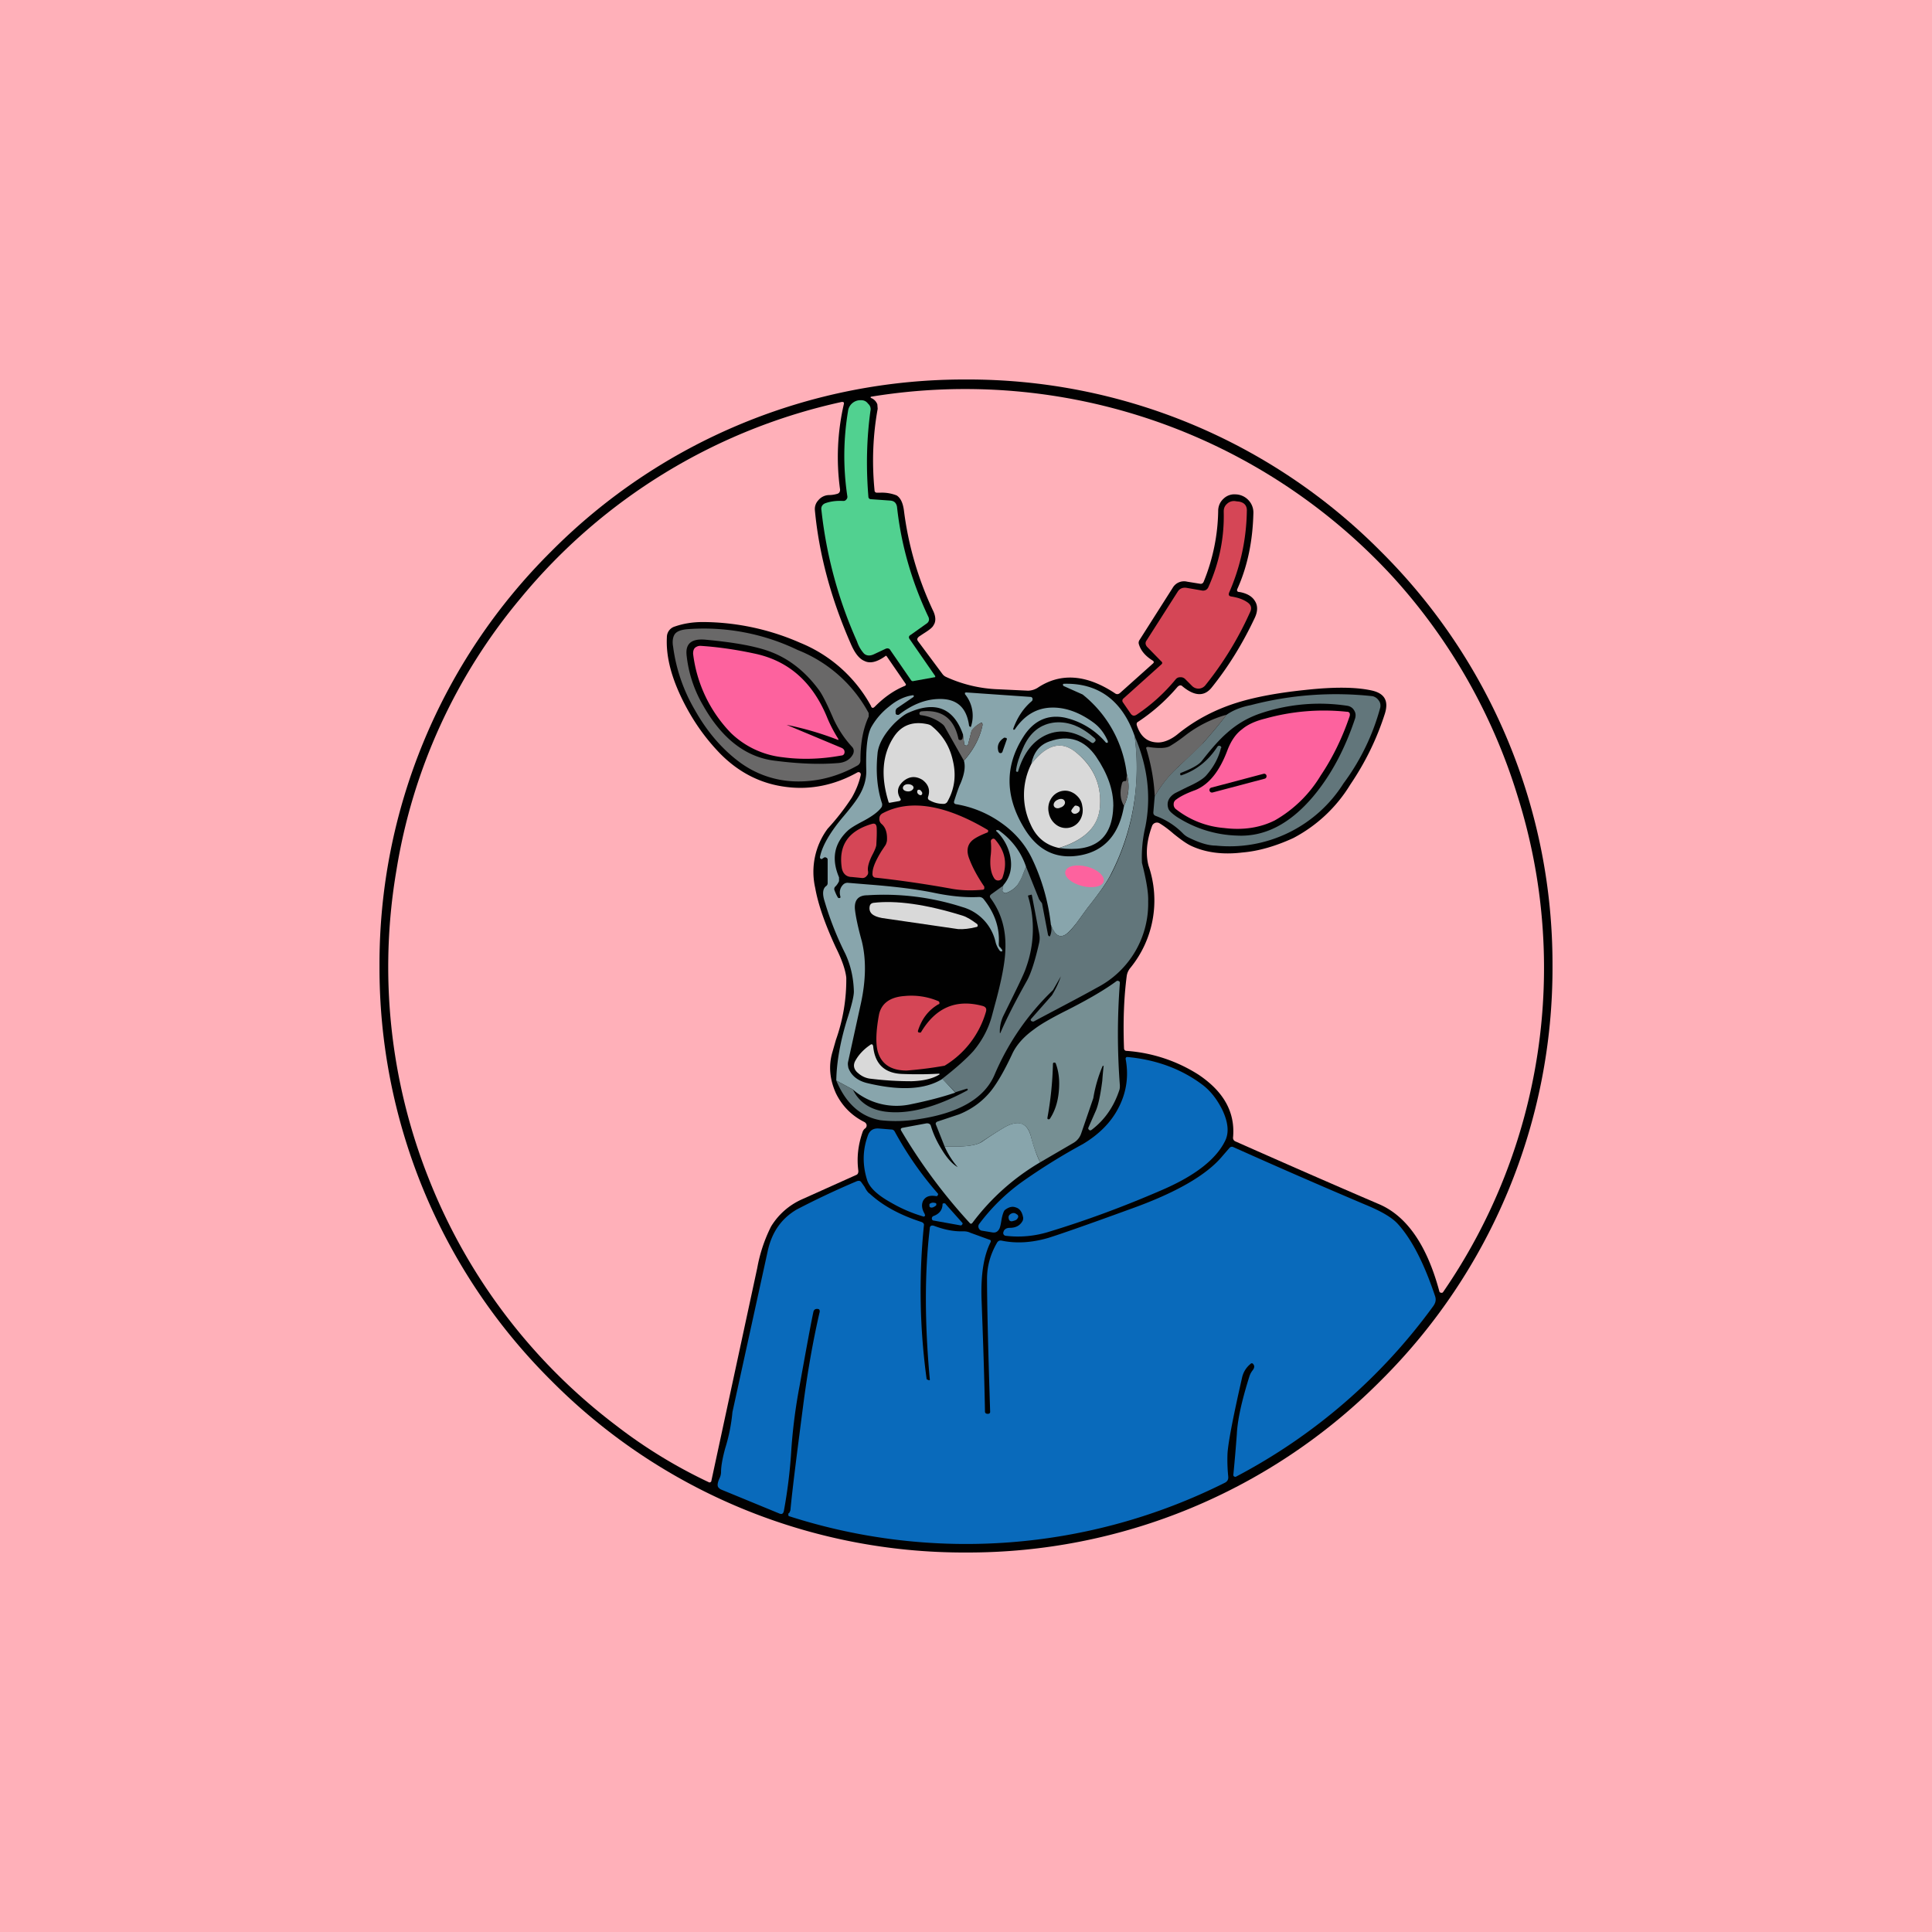 <!-- by TradingView --><svg width="56" height="56" viewBox="0 0 56 56" xmlns="http://www.w3.org/2000/svg"><path fill="#FFB0B9" d="M0 0h56v56H0z"/><path d="M45 28a16.84 16.84 0 0 1-4.98 12.02A16.85 16.85 0 0 1 28 45a16.84 16.84 0 0 1-12.02-4.98A16.85 16.85 0 0 1 11 28a16.84 16.84 0 0 1 4.98-12.02A16.85 16.85 0 0 1 28 11a16.84 16.84 0 0 1 12.02 4.98A16.85 16.85 0 0 1 45 28Z" fill="#010101"/><path d="M25.26 11.54c-.02 0-.03-.02-.02-.04a16.84 16.84 0 0 1 15.15 5.24 16.71 16.71 0 0 1 3.6 6.34 16.56 16.56 0 0 1-2.16 14.37.05.05 0 0 1-.06.02.05.05 0 0 1-.05-.04c-.36-1.34-.95-2.2-1.78-2.54-.98-.42-2.36-1.02-4.14-1.81-.04-.02-.06-.06-.06-.1.07-.74-.27-1.34-1-1.83a4.47 4.47 0 0 0-2.09-.69c-.04 0-.07-.03-.07-.08-.03-.8 0-1.49.08-2.1a.47.47 0 0 1 .1-.22 3.09 3.09 0 0 0 .53-2.97c-.09-.35-.05-.73.1-1.14a.15.15 0 0 1 .23-.08c.1.06.24.16.4.3.2.16.35.27.49.34.42.2.92.27 1.5.2.48-.04.98-.19 1.48-.42a4.24 4.24 0 0 0 1.65-1.55c.44-.65.77-1.33 1-2.05.12-.38-.01-.6-.4-.68-.47-.1-1.11-.1-1.92-.01-.77.08-1.42.2-1.94.36-.65.2-1.22.5-1.72.9-.2.17-.4.25-.56.26-.33.01-.54-.16-.65-.5-.01-.05 0-.08.04-.1.41-.27.8-.61 1.14-1.01.05-.05.1-.06.14-.02.36.3.64.3.85.04.49-.61.9-1.28 1.24-2 .1-.2.1-.37.02-.5-.08-.14-.23-.23-.45-.27-.07 0-.09-.04-.06-.1.3-.67.44-1.4.46-2.18a.52.52 0 0 0-.14-.38.53.53 0 0 0-.36-.17h-.01a.45.45 0 0 0-.35.12c-.1.09-.15.2-.16.33a5.64 5.64 0 0 1-.42 2.08c-.02.05-.06.07-.11.06l-.37-.06a.38.38 0 0 0-.42.18l-.96 1.51a.14.14 0 0 0-.02.12c.06.2.2.35.39.47.05.03.06.06.01.1l-.95.85c-.05.04-.1.04-.15 0-.82-.54-1.57-.6-2.24-.15a.55.55 0 0 1-.27.08l-.84-.04a3.96 3.96 0 0 1-1.54-.36.26.26 0 0 1-.1-.08l-.7-.94c-.05-.06-.04-.1.02-.15l.12-.08c.16-.1.27-.18.3-.25.07-.1.07-.25-.02-.43a9.62 9.62 0 0 1-.84-2.9c-.03-.22-.1-.36-.21-.43a1.17 1.17 0 0 0-.46-.08h-.13c-.03-.01-.05-.03-.05-.06-.08-.8-.05-1.6.09-2.37l-.01-.13a.32.32 0 0 0-.17-.18Z" fill="#FFB0B9"/><path d="M27.1 19.6c.02.02.01.03-.01.03l-.61.11c-.03.01-.05 0-.07-.02l-.6-.87c-.03-.06-.09-.07-.15-.04l-.32.15c-.12.06-.23.05-.3-.02a1 1 0 0 1-.2-.35 12.66 12.66 0 0 1-1.03-3.8c-.02-.1.03-.18.13-.21.15-.05.31-.07.5-.06a.1.1 0 0 0 .09-.04.11.11 0 0 0 .03-.1 7.85 7.85 0 0 1 .02-2.46.36.36 0 0 1 .12-.23c.07-.06.15-.09.24-.09h.02c.08 0 .15.03.2.1.06.05.09.13.07.21-.11.8-.13 1.63-.06 2.48 0 .05.03.08.08.08l.56.04c.11.01.17.07.19.18.12 1.11.43 2.17.9 3.17.05.09.03.17-.05.22l-.45.32c-.06.03-.07.08-.03.13l.74 1.07Z" fill="#51D190"/><path d="M25.25 20.47a4.1 4.1 0 0 0-2.06-1.84 7.08 7.08 0 0 0-2.82-.6c-.28 0-.55.04-.81.13a.32.32 0 0 0-.23.31c-.03.56.13 1.17.47 1.85.3.6.66 1.1 1.09 1.54.54.54 1.17.86 1.9.95.7.09 1.4-.05 2.06-.42a.07.07 0 0 1 .07 0c.03.02.03.05.03.07-.05.23-.14.45-.26.66a6.87 6.87 0 0 1-.7.9 2.1 2.1 0 0 0-.36 1.72c.08.46.28 1.04.6 1.73.19.38.28.67.3.87a5.2 5.2 0 0 1-.3 1.8l-.1.35c-.12.4-.08.8.1 1.2.18.37.46.65.82.83.04.02.07.06.07.1 0 .03-.01.07-.06.1a.23.23 0 0 0-.06.1c-.13.38-.17.74-.12 1.12 0 .05-.01.1-.07.12l-1.58.71a2 2 0 0 0-.88.78 4.4 4.4 0 0 0-.4 1.2l-1.33 6.17c0 .03-.03.05-.06.05a14.5 14.5 0 0 1-2.7-1.65 16.61 16.61 0 0 1-5.43-7.15 16.62 16.62 0 0 1-.94-8.94 16.3 16.3 0 0 1 3.6-7.89 16.67 16.67 0 0 1 9.31-5.69c.05 0 .07.01.06.06a6.84 6.84 0 0 0-.11 2.48c0 .06-.02.1-.07.12a.87.87 0 0 1-.26.04.41.41 0 0 0-.3.15.37.37 0 0 0-.1.29c.12 1.28.47 2.57 1.04 3.87.12.28.25.44.4.5.16.08.36.03.6-.14.01-.02.03-.01.04 0l.55.8c.02.03 0 .05-.02.06-.32.13-.6.33-.87.6-.05.05-.08.05-.11 0Z" fill="#FFB0B9"/><path d="M32.94 20.72c-.07.04-.12.03-.17-.04l-.22-.32c-.03-.04-.02-.09.02-.12l1.08-.97c.05-.04.05-.07 0-.11l-.4-.41c-.05-.06-.06-.12-.02-.18l.9-1.41c.06-.1.15-.14.27-.12l.46.08c.07 0 .12-.02.16-.09.32-.71.47-1.44.45-2.2 0-.1.03-.17.1-.23a.29.29 0 0 1 .26-.07l.09.01c.15.03.23.12.22.28a6.1 6.1 0 0 1-.51 2.35c-.03.07-.01.11.06.12.19.03.34.08.47.17.1.07.13.16.08.27a9.7 9.7 0 0 1-1.3 2.13.26.26 0 0 1-.19.1.26.26 0 0 1-.2-.08l-.2-.2a.18.18 0 0 0-.14-.05c-.06 0-.1.02-.14.07a5.2 5.2 0 0 1-1.13 1.02Z" fill="#D54656"/><path d="M24.87 22.18c-.58.33-1.18.48-1.78.47a2.84 2.84 0 0 1-1.72-.61c-.48-.37-.9-.87-1.24-1.48a4.87 4.87 0 0 1-.62-1.82c-.03-.16 0-.29.05-.36.06-.08.17-.12.33-.14a6.26 6.26 0 0 1 3.23.6 4.01 4.01 0 0 1 2.06 1.83v.1c-.16.34-.24.76-.24 1.27 0 .06-.02.1-.07.14Z" fill="#696868"/><path d="M24.73 21.85c-.08.16-.23.26-.47.27-.51.04-1.1.02-1.8-.07-.84-.1-1.54-.64-2.09-1.62a3.62 3.62 0 0 1-.47-1.45c-.03-.32.14-.47.53-.44.88.08 1.53.2 1.95.37.53.21.98.58 1.35 1.08.1.13.24.41.43.85.14.3.31.56.53.8.06.06.07.13.04.21Z" fill="#010101"/><path d="m22.8 21.01 1.6.67c.06.03.08.07.08.12 0 .06-.04.1-.1.1-.6.11-1.17.12-1.69.05a2.56 2.56 0 0 1-1.5-.7 3.98 3.98 0 0 1-1.1-2.3c0-.07.01-.12.05-.17.05-.04.1-.06.16-.06.47.03.99.1 1.55.22.98.2 1.68.8 2.11 1.82.1.25.22.47.34.66v.03a9.02 9.02 0 0 0-1.5-.44Z" fill="#FD629E"/><path d="M32.89 21.34a6.77 6.77 0 0 1-.68 3.98c-.11.23-.34.56-.69 1l-.32.44c-.16.2-.28.33-.38.36-.15.05-.27-.06-.36-.32a5.95 5.95 0 0 0-.54-1.9c-.2-.42-.5-.77-.9-1.05a3.15 3.15 0 0 0-1.31-.54c-.05-.01-.07-.04-.05-.1.08-.25.14-.42.18-.5.11-.26.15-.48.1-.66.29-.33.47-.68.54-1.04l-.01-.05a.04.04 0 0 0-.05 0 .71.71 0 0 0-.24.2.1.1 0 0 0-.02.03l-.1.39c-.01.02-.03.04-.06.03-.02 0-.04-.01-.05-.04l-.04-.29c-.27-.76-.8-.97-1.58-.62-.1.04-.23.14-.4.3-.29.3-.45.58-.49.84-.06.55-.02 1.05.13 1.5 0 .04 0 .07-.02.1-.1.14-.3.28-.57.42-.19.1-.32.18-.4.25-.4.37-.49.82-.26 1.36v.11a.51.51 0 0 1-.1.15.1.1 0 0 0-.03.12c.05.13.09.2.11.22h.04c.02 0 .02-.02.02-.04-.04-.14-.01-.26.08-.35a.18.18 0 0 1 .15-.05l.61.05c.77.06 1.4.14 1.88.24.48.1.91.14 1.3.12.05 0 .1.02.13.06.32.4.47.83.44 1.29 0 .04 0 .08.04.11.04.05.07.08.06.09 0 .02 0 .03-.02.03l-.04-.01a.68.68 0 0 1-.13-.25 1.37 1.37 0 0 0-.97-1.03 7.4 7.4 0 0 0-2.75-.34c-.26 0-.38.14-.36.4.02.19.08.5.2.93.13.53.12 1.14-.03 1.82l-.37 1.69c-.01.05 0 .1.01.16.08.22.26.37.53.44.95.23 1.69.2 2.2-.12l.37.4c-.38.13-.81.24-1.3.34a1.93 1.93 0 0 1-1.67-.43l-.48-.26c.01-.55.12-1.14.31-1.76.13-.4.2-.68.2-.82-.01-.41-.1-.78-.25-1.1a9.15 9.15 0 0 1-.6-1.52c-.07-.22-.05-.37.05-.44a.1.1 0 0 0 .04-.08v-.68a.06.06 0 0 0-.04-.06.06.06 0 0 0-.07 0l-.06.04c-.04 0-.06-.03-.05-.07.06-.3.28-.7.69-1.18.22-.26.37-.46.45-.6.14-.24.2-.47.2-.7-.02-.65.03-1.09.16-1.3a2 2 0 0 1 .5-.57c.24-.2.47-.3.7-.33l.02.02-.01.03-.47.32a.12.12 0 0 0-.05.12v.03c0 .03.02.04.04.05h.05c.39-.3.78-.46 1.2-.46.49 0 .77.25.84.78l.03.03c.02 0 .03-.01.03-.03a.99.99 0 0 0-.18-.92v-.04l.03-.01 1.87.13c.03 0 .05.02.06.05 0 .02 0 .05-.02.07-.24.2-.42.47-.54.8v.03h.04c.28-.42.64-.63 1.07-.64.39-.01.8.13 1.21.43.18.13.32.31.42.54v.05h-.05a2.2 2.2 0 0 0-1.2-.73c-.51-.1-.91.1-1.2.56-.53.83-.53 1.7 0 2.6.4.69.95.96 1.66.83.7-.13 1.12-.61 1.26-1.43.14-.29.17-.6.08-.93a3.46 3.46 0 0 0-1.28-2.3l-.56-.25-.01-.03c0-.02 0-.02.02-.03 1-.03 1.7.48 2.06 1.52Z" fill="#88A5AC"/><path d="M33.47 23.08c.18-.31.4-.6.68-.85l.72-.69c.23-.26.46-.53.68-.82.2-.14.44-.23.7-.28a9.76 9.76 0 0 1 3.54-.26c.07.02.13.06.17.12.05.06.06.13.05.2a6.53 6.53 0 0 1-1.07 2.21 3.9 3.9 0 0 1-3.7 1.8c-.23 0-.5-.09-.8-.24a.57.57 0 0 1-.14-.1 2.12 2.12 0 0 0-.8-.52c-.05-.02-.07-.05-.07-.1l.04-.47Z" fill="#62767B"/><path d="M35.4 21.68c0-.03-.01-.05-.04-.06-.03-.01-.05 0-.07.02-.26.4-.6.68-1.04.83-.02.01-.04 0-.04-.02v-.04c.34-.13.55-.25.63-.36.28-.36.52-.63.73-.81.28-.25.59-.43.93-.55a5.36 5.36 0 0 1 2.57-.23c.08.02.14.06.18.13.05.08.05.15.03.23-.3.9-.7 1.65-1.22 2.27-.67.79-1.4 1.17-2.2 1.13a3.4 3.4 0 0 1-1.76-.55c-.14-.1-.22-.17-.24-.25-.05-.17.02-.32.2-.43l.34-.17c.29-.13.47-.24.56-.34.22-.25.36-.51.43-.8Z" fill="#010101"/><path d="M39.03 20.63c.09 0 .11.05.09.13-.21.62-.49 1.2-.84 1.72a3.67 3.67 0 0 1-1.33 1.3c-.42.21-.91.29-1.47.22a2.6 2.6 0 0 1-1.4-.55.17.17 0 0 1-.06-.15c0-.05.03-.1.08-.13.12-.09.3-.18.55-.27.39-.16.7-.54.93-1.16.1-.26.24-.47.42-.6.15-.13.38-.24.67-.31a6.31 6.31 0 0 1 2.36-.2Z" fill="#FD629E"/><path d="m27.91 21.28.04.29c0 .03.03.04.05.04.03 0 .05 0 .06-.03l.1-.4a.1.1 0 0 1 .02-.03.71.71 0 0 1 .24-.19h.05c.01.02.02.03.01.05-.07.36-.25.7-.54 1.04l-.56-.99a.25.25 0 0 0-.05-.06 1.23 1.23 0 0 0-.63-.27c-.03 0-.05-.02-.05-.05 0-.03.02-.05.05-.06.6-.06.95.2 1.08.79 0 .03.03.04.06.04s.05-.02.06-.05l.02-.12ZM35.55 20.72c-.22.29-.45.56-.68.82-.04.06-.29.29-.72.69-.27.25-.5.54-.68.85-.02-.45-.1-.9-.24-1.37-.02-.04 0-.06.05-.06.31.05.53.04.64-.03.1-.06.24-.15.42-.29a3.5 3.5 0 0 1 1.2-.61Z" fill="#696868"/><path d="M29.45 22.34c.02-.19.09-.4.2-.65.2-.47.52-.71.94-.75.4-.03.77.13 1.14.46.03.03.04.07 0 .1-.03.04-.06.05-.1.02-.45-.33-.89-.4-1.3-.22-.38.17-.66.52-.82 1.06 0 .01-.02.02-.03.01-.02 0-.03-.01-.03-.03Z" fill="#768F93"/><path d="m26.06 23.22-.28.05-.02-.01c-.24-.76-.19-1.4.16-1.92.22-.32.54-.44.96-.35.05.01.1.03.13.06.32.26.52.59.61 1 .1.42.05.81-.15 1.17a.13.13 0 0 1-.1.08.8.8 0 0 1-.42-.1c-.05-.02-.06-.06-.05-.1.07-.2.01-.37-.17-.5-.19-.11-.36-.1-.53.03-.19.16-.22.33-.1.52.02.04 0 .06-.04.07Z" fill="#D9D9D9"/><path d="m29.18 21.44-.12.34a.06.06 0 0 1-.06.05c-.03 0-.05-.02-.06-.05-.05-.16.01-.3.17-.4l.06.01c.01.01.02.03.01.05Z" fill="#010101"/><path d="m24.24 31.32.48.26c.18.37.5.58.93.64.67.09 1.47-.12 2.38-.61.02-.01.02-.02.02-.04-.01-.01-.02-.02-.04-.01l-.32.1-.38-.39c.4-.31.7-.58.9-.8.26-.31.44-.65.54-1.02l.08-.3c.2-.72.3-1.26.31-1.6.03-.6-.12-1.1-.43-1.52-.03-.04-.02-.07.01-.1l.36-.26-.01.1c-.02.03-.02.06.01.09s.06.03.1.02a.74.74 0 0 0 .32-.24c.04-.06.1-.17.16-.32l.08-.2.38.95.03.04.02.03c.02.02.04.05.04.08l.17.89.03.03c.01 0 .03 0 .03-.02a.5.5 0 0 0 .02-.32c.1.26.21.37.36.32.1-.03.22-.15.38-.36l.32-.44c.35-.44.58-.77.7-1 .62-1.22.84-2.54.67-3.98.38.88.48 1.76.31 2.62a3.85 3.85 0 0 0-.1 1.05c.13.51.19.88.18 1.11a2.74 2.74 0 0 1-1.47 2.5c-.5.28-1.12.6-1.85.99-.03 0-.05 0-.07-.02-.02-.02-.02-.04 0-.06l.6-.68a2.77 2.77 0 0 0 .26-.55l-.23.4a7.39 7.39 0 0 0-1.7 2.47c-.3.68-1.05 1.1-2.2 1.27a4 4 0 0 1-1.1.03c-.57-.1-1-.48-1.28-1.15Z" fill="#62767B"/><path d="M30.7 24.58c.74-.23 1.13-.62 1.18-1.17.06-.65-.18-1.2-.7-1.61-.42-.34-.85-.22-1.29.35.07-.34.24-.56.53-.66.56-.2 1.01-.05 1.35.44.34.5.5.97.5 1.42-.02.96-.54 1.37-1.58 1.23Z" fill="#88A5AC"/><path d="M30.7 24.58c-.38-.08-.66-.3-.83-.69a2 2 0 0 1 .02-1.74c.44-.57.87-.69 1.29-.35.52.42.76.96.7 1.61-.05.55-.44.94-1.19 1.17Z" fill="#D9D9D9"/><path d="M32.58 23.36c-.11-.18-.13-.4-.06-.65.01-.05.04-.07.08-.07.03 0 .05 0 .05-.04l.01-.17c.09.33.06.64-.08.93Z" fill="#696868"/><path d="m36.62 22.43-1.51.4a.07.07 0 0 0-.05.09c.01.04.05.06.09.05l1.51-.4a.07.07 0 0 0 .05-.08v-.01a.07.07 0 0 0-.09-.05Z" fill="#010101"/><path d="M26.33 22.94c.08 0 .15-.06.15-.11 0-.06-.08-.1-.16-.1-.09 0-.15.05-.15.11s.07.1.16.1ZM26.7 22.93c-.02-.04-.07-.05-.1-.03-.02.02-.02.07 0 .1.04.05.09.06.11.04.03-.02.03-.07 0-.1Z" fill="#D9D9D9"/><path d="M30.77 22.93c.14-.03.26 0 .38.08.12.09.2.2.22.35.03.14.01.28-.06.4a.47.47 0 0 1-.31.23.47.47 0 0 1-.38-.08.55.55 0 0 1-.22-.35.54.54 0 0 1 .06-.4c.07-.12.18-.2.31-.23Z" fill="#010101"/><path d="M30.76 23.4c.09-.04.13-.12.1-.18-.03-.07-.12-.08-.2-.04-.1.04-.14.13-.11.19.03.06.12.08.2.03Z" fill="#D9D9D9"/><path d="M25.55 23.88a.18.18 0 0 1-.06-.16c0-.07.04-.12.1-.15.78-.41 1.8-.25 3.03.48.02.01.03.03.02.04 0 .02 0 .03-.02.04-.23.09-.38.17-.46.25-.12.12-.15.29-.07.5.1.27.25.54.44.82v.06c-.01.02-.03.03-.05.03-.33.03-.63.02-.9-.03a32 32 0 0 0-2.19-.32c-.07 0-.11-.05-.1-.13 0-.16.1-.38.26-.64l.12-.18c.02-.04.04-.1.04-.14.01-.21-.04-.37-.16-.47Z" fill="#D54656"/><path d="M31.05 23.51c0-.02.02-.06.09-.14a.05.05 0 0 1 .04-.02c.08.01.12.04.12.1 0 .06-.03.1-.1.13-.07.02-.12 0-.15-.07Z" fill="#D9D9D9"/><path d="M25.16 25.25c.01.06 0 .1-.04.14a.15.15 0 0 1-.13.06l-.3-.03c-.16 0-.26-.1-.29-.26-.1-.66.19-1.08.88-1.28.08-.02.12.01.13.1.01.15 0 .33-.01.52-.01.06-.05.16-.12.29-.1.2-.14.36-.12.46Z" fill="#D54656"/><path d="m29.74 25.12-.08.2a1.6 1.6 0 0 1-.16.32.74.74 0 0 1-.33.24c-.03.01-.06 0-.09-.02-.03-.03-.03-.06-.01-.1l.01-.1c.2-.23.26-.5.21-.8a1.4 1.4 0 0 0-.4-.76c-.03-.02-.02-.03 0-.04h.05c.38.27.65.62.8 1.06Z" fill="#88A5AC"/><path d="M28.82 25.46c-.1-.15-.14-.38-.1-.7a2 2 0 0 0 0-.37c0-.04.02-.06.04-.07.03-.02.06-.01.08.01.3.34.36.7.22 1.1a.13.13 0 0 1-.11.09.13.13 0 0 1-.13-.06Z" fill="#D54656"/><path d="M31.5 25.12c-.3-.08-.58-.02-.62.14-.04.15.17.34.48.42.3.08.6.02.63-.13.04-.16-.18-.35-.48-.43Z" fill="#FD629E"/><path d="M28.98 29.9c0-.17.04-.32.1-.45.37-.75.6-1.21.66-1.4a3.3 3.3 0 0 0 .06-2.07c0-.02 0-.03.03-.03l.07-.02.01.02.21 1.1c.02.1.02.19 0 .28-.12.53-.24.89-.35 1.09-.36.64-.61 1.14-.76 1.49-.02.05-.03.05-.03 0Z" fill="#010101"/><path d="M28.3 26.87c-.2.05-.37.07-.53.06l-2.2-.32c-.28-.05-.4-.16-.36-.35.01-.05.05-.08.1-.09.66-.08 1.53.04 2.59.37.13.04.27.13.43.25l.01.04c0 .02-.01.03-.03.04Z" fill="#D9D9D9"/><path d="M30.15 33.69a3.78 3.78 0 0 1-.27-.76c-.1-.37-.34-.47-.72-.28-.14.08-.37.22-.7.44-.16.12-.52.16-1.08.14l-.25-.63c-.02-.04 0-.07.04-.09l.63-.21c.37-.15.69-.38.94-.7.17-.22.37-.56.59-1.03.12-.27.34-.52.65-.74.18-.14.51-.33.97-.56.63-.32 1.1-.6 1.41-.83a.06.06 0 0 1 .07 0c.02 0 .03.03.03.05a19.48 19.48 0 0 0 0 2.97c0 .05 0 .1-.02.15-.16.48-.43.86-.8 1.14-.03.02-.05.02-.07 0-.03-.02-.03-.05-.02-.07l.22-.5c.07-.17.13-.46.18-.85a10.17 10.17 0 0 1 .04-.44l-.03.01a4.02 4.02 0 0 0-.27.93l-.35 1.02a.5.5 0 0 1-.23.28l-.96.56Z" fill="#768F93"/><path d="M27.2 29.11c-.29.17-.48.42-.59.76-.01.03 0 .05.03.06h.05c.43-.73 1.03-.98 1.8-.77.09.03.11.08.09.16a2.7 2.7 0 0 1-1.2 1.57 11.14 11.14 0 0 1-1.1.14c-.47 0-.74-.2-.84-.56-.06-.23-.05-.59.04-1.07.07-.31.31-.5.74-.53a2 2 0 0 1 .98.15c.02.01.03.03.03.05 0 .02 0 .03-.02.04Z" fill="#D54656"/><path d="M27.22 31.15c-.18.11-.44.18-.8.19a9.52 9.52 0 0 1-1.16-.07.64.64 0 0 1-.38-.16c-.13-.1-.16-.23-.09-.36.1-.18.24-.33.43-.46.05-.04.08-.02.09.04.05.52.34.79.87.8a10.68 10.68 0 0 0 1.05-.01v.03Z" fill="#D9D9D9"/><path d="M32.7 30.64c.83.08 1.55.35 2.15.8.24.18.43.43.58.73.17.36.2.66.08.9-.26.53-.86 1-1.8 1.41-1.08.47-2.2.89-3.36 1.24-.38.11-.78.15-1.2.1a.08.08 0 0 1-.06-.04.08.08 0 0 1 0-.08v-.01c.03-.07.1-.1.17-.1.18 0 .3-.06.38-.2a.18.18 0 0 0 .01-.13c-.03-.14-.1-.23-.2-.26-.1-.04-.2-.02-.32.07-.03.02-.07.12-.1.28-.02.13-.04.22-.06.26-.05.1-.12.13-.22.11l-.3-.05a.12.12 0 0 1-.08-.07.12.12 0 0 1 .01-.12 5.7 5.7 0 0 1 1.24-1.22 17.65 17.65 0 0 1 1.77-1.1c.45-.27.8-.61 1.02-1.03.24-.45.31-.93.22-1.42-.01-.05.01-.08.07-.07Z" fill="#096ABB"/><path d="M30.69 31.64c-.03.32-.12.58-.26.79-.01.01-.03.02-.05.01-.02 0-.02-.02-.02-.04a9.99 9.99 0 0 0 .16-1.56c0-.02.01-.04.03-.04.02 0 .04 0 .05.02.09.24.12.5.09.82Z" fill="#010101"/><path d="M30.15 33.69a6.67 6.67 0 0 0-1.96 1.75c-.03.04-.06.04-.09 0a15.9 15.9 0 0 1-1.98-2.67c-.02-.04-.01-.07.04-.08l.7-.13c.05 0 .1.01.12.07.07.23.17.45.3.66.16.27.32.45.48.54a2.34 2.34 0 0 1-.38-.6c.56.02.92-.02 1.09-.14.32-.22.55-.36.69-.44.38-.19.61-.1.72.28.1.38.2.63.27.76Z" fill="#88A5AC"/><path d="M26.8 35.2c.02.02.02.03 0 .05 0 .01-.02.02-.04.01a4.2 4.2 0 0 1-.93-.4c-.4-.22-.64-.45-.7-.67-.13-.42-.13-.84.02-1.26.05-.16.16-.23.32-.22l.37.03c.05 0 .08.03.1.07.35.64.76 1.23 1.24 1.78.01.01.02.03 0 .05 0 .03-.02.03-.05.03-.18-.03-.3.01-.37.13-.06.12-.04.25.05.4Z" fill="#096ABB"/><path d="m22.88 43.85.03-.07c.06-.64.19-1.65.37-3.04.13-1 .29-1.9.48-2.72 0-.05-.01-.08-.07-.08h-.01c-.05 0-.08.02-.1.07-.07.32-.2 1.03-.4 2.14-.13.68-.2 1.28-.24 1.82a14.6 14.6 0 0 1-.22 1.83c-.02.08-.06.1-.13.07l-1.7-.7a.23.23 0 0 1-.04-.03c-.07-.05-.06-.14 0-.28a.42.42 0 0 0 .05-.2c0-.13.03-.35.12-.68a5.08 5.08 0 0 0 .21-1.05l1.03-4.7c.12-.52.39-.91.83-1.17a24 24 0 0 1 1.74-.82c.05-.02.1-.02.13.02l.1.14c.05.1.1.17.15.2.38.35.88.62 1.5.82.05.02.08.05.07.1a18.84 18.84 0 0 0 .08 4.46l.05.02c.03.02.05 0 .04-.03-.15-1.64-.15-3.1 0-4.36 0-.08.05-.1.12-.08.29.11.57.17.85.16.07 0 .14.01.2.04l.55.2c.05.01.06.04.04.08-.2.4-.28.94-.26 1.63.04 1.08.08 2.17.1 3.27 0 .05.03.07.08.07s.07-.02.07-.06c-.06-1.85-.09-3.14-.09-3.85 0-.38.1-.72.29-1.05.03-.05.07-.07.13-.06.43.09.88.06 1.36-.08.32-.1 1.1-.37 2.36-.83 1.35-.48 2.24-1 2.69-1.55l.2-.23c.03-.03.07-.04.11-.02a201 201 0 0 0 3.83 1.67c.46.19.77.37.94.56.4.44.76 1.14 1.08 2.1.03.1.01.18-.05.27a16.61 16.61 0 0 1-5.72 4.95.05.05 0 0 1-.05 0 .05.05 0 0 1-.03-.06 48 48 0 0 0 .1-1.17c.02-.41.14-.96.36-1.66a.56.56 0 0 1 .09-.18c.05-.06.07-.12.04-.17-.03-.05-.06-.06-.1-.02a.7.7 0 0 0-.24.4c-.26 1.14-.4 1.87-.42 2.19-.01.23 0 .45.02.66.01.09-.02.15-.1.19a16.74 16.74 0 0 1-12.62.97c-.02 0-.03-.02-.03-.05 0-.02 0-.04.03-.05Z" fill="#096ABB"/><path d="m27.4 34.89.49.55c.01.01.02.03 0 .05a.05.05 0 0 1-.04.03l-.78-.14c-.04 0-.06-.03-.06-.06s.01-.05.04-.07c.17-.06.26-.17.27-.33 0-.02 0-.04.03-.04h.05ZM27.12 34.95c-.05.04-.1.06-.14.05a.05.05 0 0 1-.04-.04v-.06c.05-.04.1-.05.17-.03.02 0 .03.02.03.03 0 .02 0 .04-.02.05ZM29.33 35.4c-.04 0-.06-.01-.08-.04-.03-.08-.02-.13.04-.17.06-.04.12-.04.17 0 .06.03.07.08.03.13-.02.04-.07.06-.16.08Z" fill="#096ABB"/></svg>